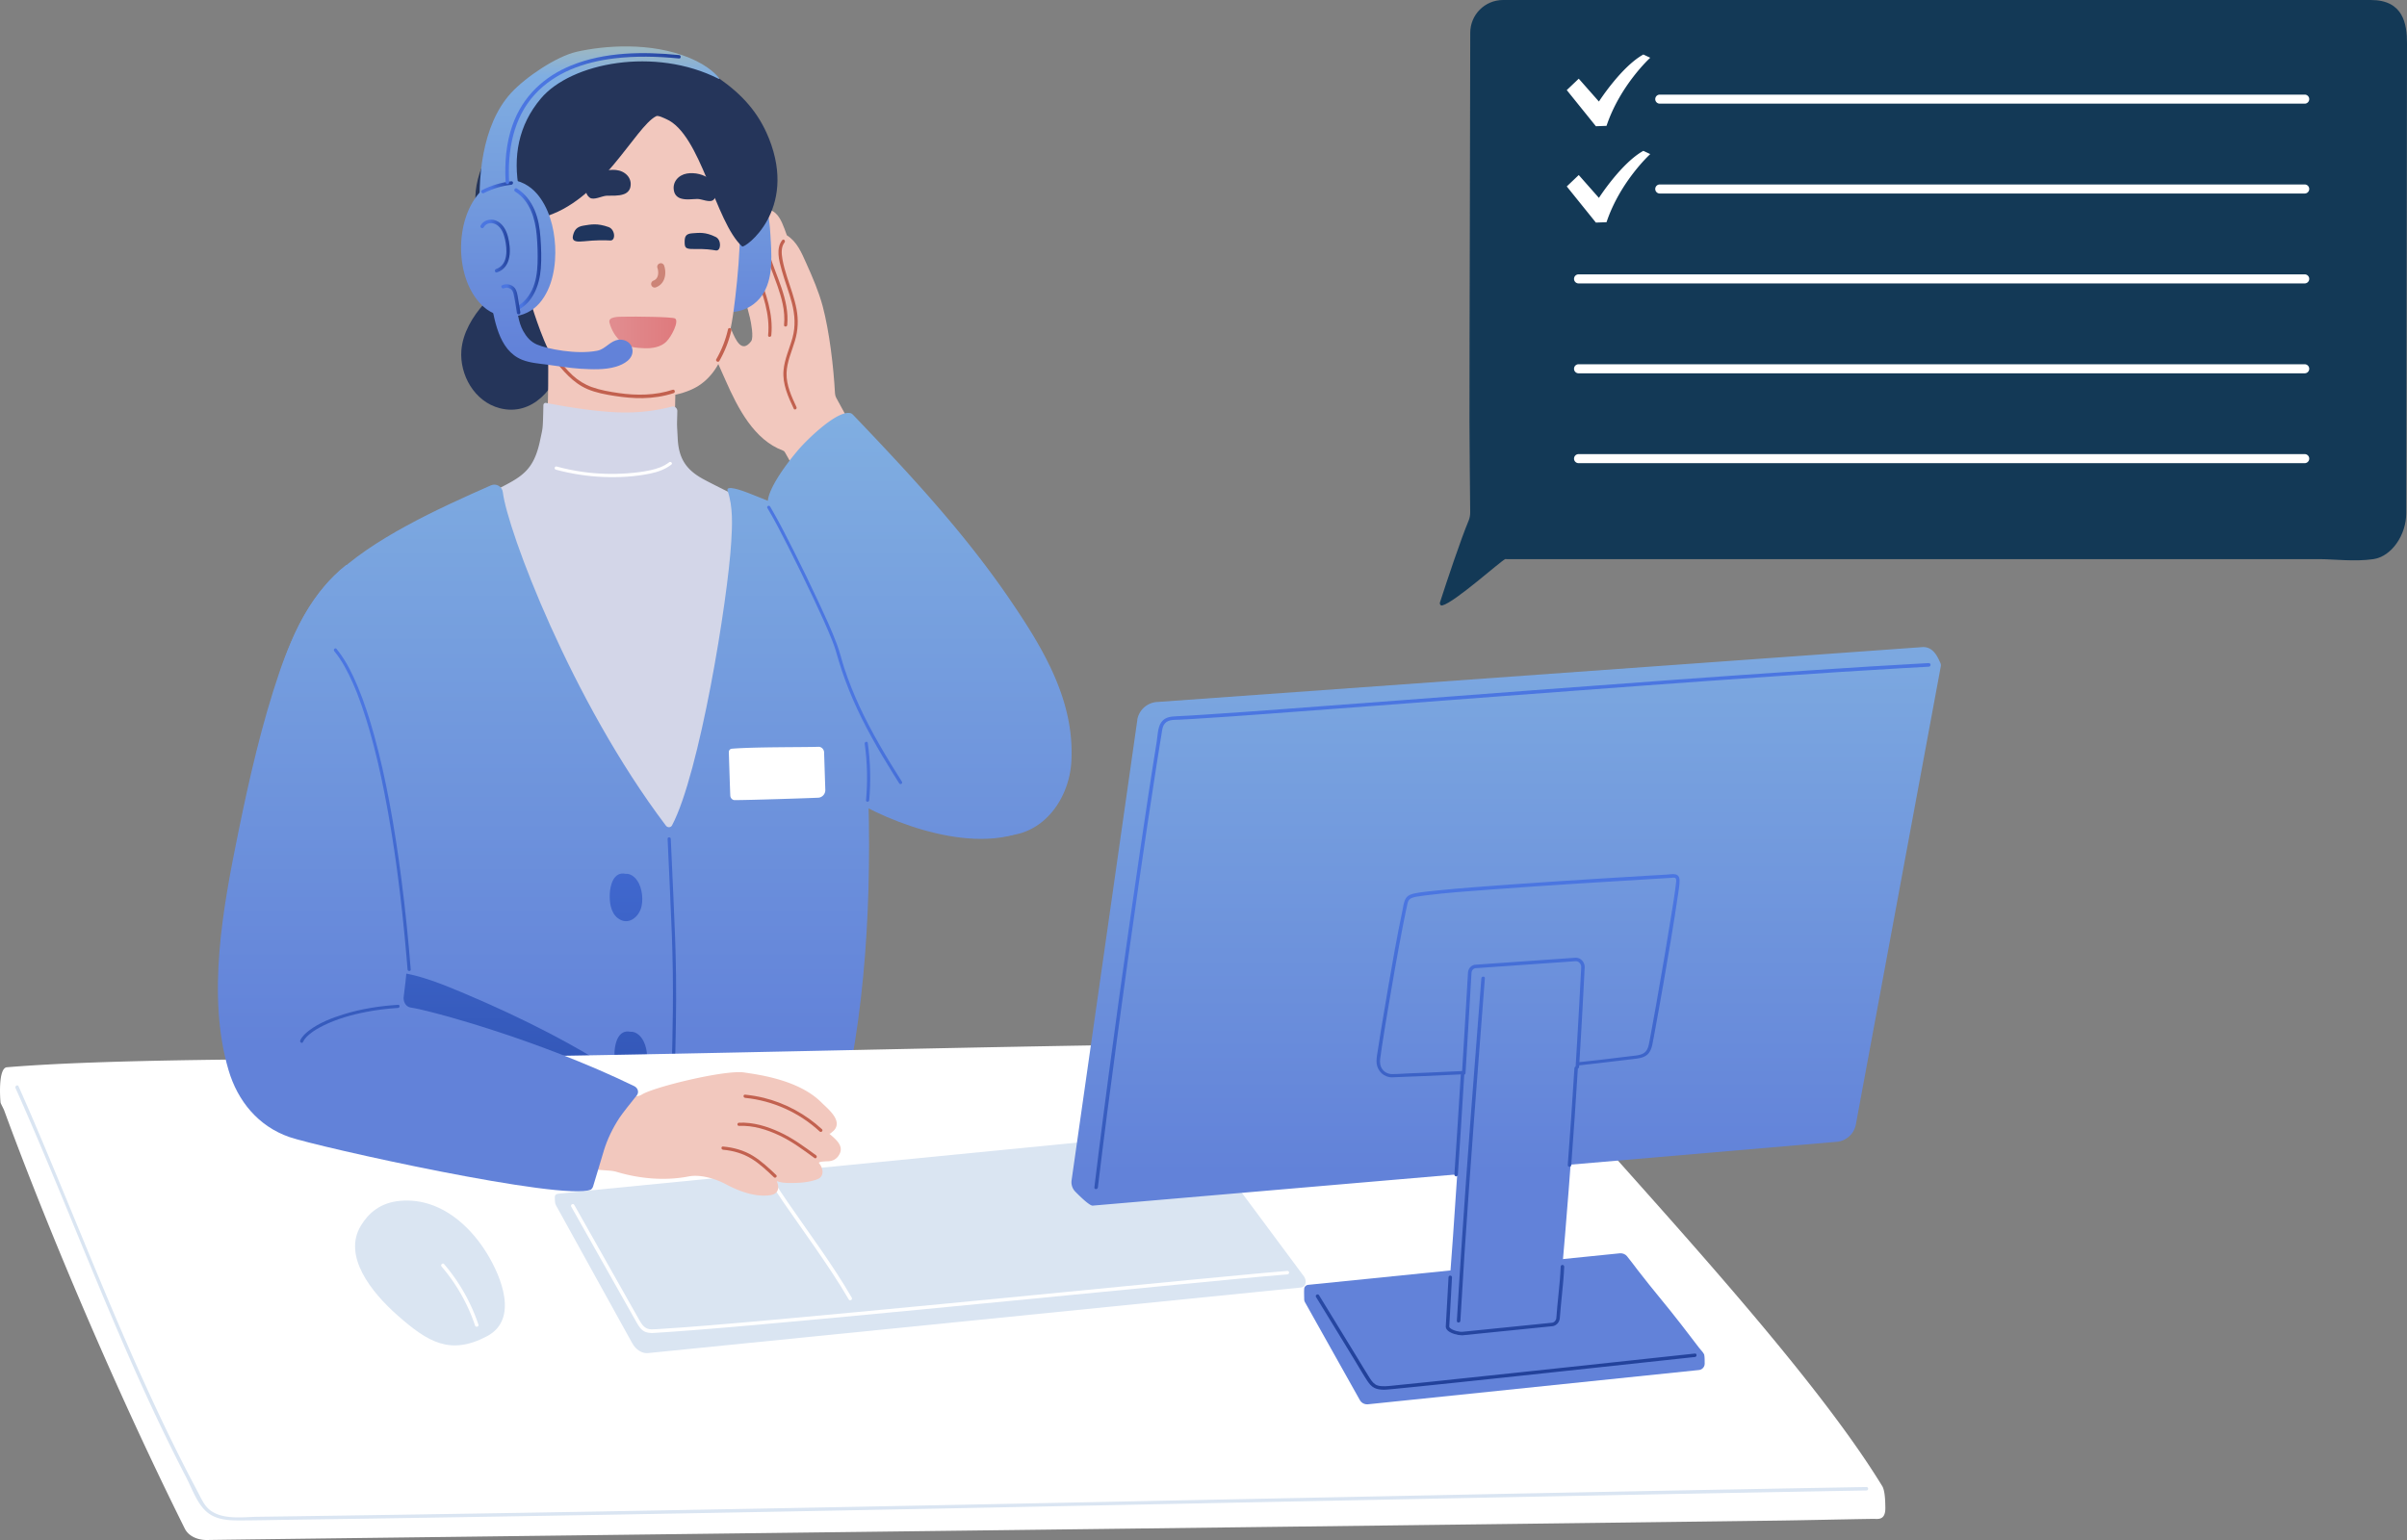 <svg xmlns="http://www.w3.org/2000/svg" xmlns:xlink="http://www.w3.org/1999/xlink" viewBox="0 0 500 320"><rect x="0" y="0" width="500" height="320" fill="#808080" stroke="none"/><defs><linearGradient id="_名称未設定グラデーション_782-8" data-name="名称未設定グラデーション 782" x1="104.14" y1="62.19" x2="108.08" y2="62.19" xlink:href="#_名称未設定グラデーション_782"/><linearGradient id="_名称未設定グラデーション_782-21" data-name="名称未設定グラデーション 782" x1="305.54" y1="142.65" x2="305.54" y2="284.3" xlink:href="#_名称未設定グラデーション_782"/><linearGradient id="_名称未設定グラデーション_15-2" data-name="名称未設定グラデーション 15" x1="191.06" y1="27.65" x2="191.06" y2="217.78" xlink:href="#_名称未設定グラデーション_15"/><linearGradient id="_名称未設定グラデーション_2" data-name="名称未設定グラデーション 2" x1="126.57" y1="69.08" x2="140.48" y2="69.08" gradientUnits="userSpaceOnUse"><stop offset=".09" stop-color="#e18c8f"/><stop offset="1" stop-color="#df7a7d"/></linearGradient><linearGradient id="_名称未設定グラデーション_15-3" data-name="名称未設定グラデーション 15" x1="127.15" y1="27.65" x2="127.15" y2="217.78" xlink:href="#_名称未設定グラデーション_15"/><linearGradient id="_名称未設定グラデーション_782" data-name="名称未設定グラデーション 782" x1="110.48" y1="89.19" x2="110.48" y2="276.2" gradientUnits="userSpaceOnUse"><stop offset=".31" stop-color="#4b76e1"/><stop offset="1" stop-color="#22419a"/></linearGradient><linearGradient id="_名称未設定グラデーション_782-2" data-name="名称未設定グラデーション 782" x1="131.03" y1="89.19" x2="131.03" y2="276.2" xlink:href="#_名称未設定グラデーション_782"/><linearGradient id="_名称未設定グラデーション_782-3" data-name="名称未設定グラデーション 782" x1="139.57" y1="89.19" x2="139.57" y2="276.2" xlink:href="#_名称未設定グラデーション_782"/><linearGradient id="_名称未設定グラデーション_15-4" data-name="名称未設定グラデーション 15" x1="105.57" y1="-9.92" x2="105.57" y2="72.56" xlink:href="#_名称未設定グラデーション_15"/><linearGradient id="_名称未設定グラデーション_15-5" data-name="名称未設定グラデーション 15" x1="124.53" y1="-9.92" x2="124.53" y2="72.56" xlink:href="#_名称未設定グラデーション_15"/><linearGradient id="_名称未設定グラデーション_15-6" data-name="名称未設定グラデーション 15" x1="88.9" y1="27.65" x2="88.9" y2="217.78" xlink:href="#_名称未設定グラデーション_15"/><linearGradient id="_名称未設定グラデーション_15-7" data-name="名称未設定グラデーション 15" x1="191.05" y1="27.65" x2="191.05" y2="217.78" xlink:href="#_名称未設定グラデーション_15"/><linearGradient id="_名称未設定グラデーション_782-4" data-name="名称未設定グラデーション 782" x1="99.96" y1="38.91" x2="106.56" y2="38.91" xlink:href="#_名称未設定グラデーション_782"/><linearGradient id="_名称未設定グラデーション_782-5" data-name="名称未設定グラデーション 782" x1="104.96" y1="24.64" x2="141.39" y2="24.64" xlink:href="#_名称未設定グラデーション_782"/><linearGradient id="_名称未設定グラデーション_782-6" data-name="名称未設定グラデーション 782" x1="106.62" y1="51.88" x2="112.41" y2="51.88" xlink:href="#_名称未設定グラデーション_782"/><linearGradient id="_名称未設定グラデーション_782-7" data-name="名称未設定グラデーション 782" x1="99.8" y1="51.13" x2="105.91" y2="51.13" xlink:href="#_名称未設定グラデーション_782"/><linearGradient id="_名称未設定グラデーション_15-8" data-name="名称未設定グラデーション 15" x1="116.57" y1="-9.92" x2="116.57" y2="72.56" xlink:href="#_名称未設定グラデーション_15"/><linearGradient id="_名称未設定グラデーション_15" data-name="名称未設定グラデーション 15" x1="150.86" y1="-9.92" x2="150.86" y2="72.56" gradientUnits="userSpaceOnUse"><stop offset="0" stop-color="#ffdb57"/><stop offset=".31" stop-color="#80aee1"/><stop offset="1" stop-color="#6282d9"/></linearGradient><linearGradient id="_名称未設定グラデーション_782-9" data-name="名称未設定グラデーション 782" x1="173.4" y1="89.19" x2="173.4" y2="276.2" xlink:href="#_名称未設定グラデーション_782"/><linearGradient id="_名称未設定グラデーション_782-10" data-name="名称未設定グラデーション 782" x1="77.35" y1="89.19" x2="77.35" y2="276.2" xlink:href="#_名称未設定グラデーション_782"/><linearGradient id="_名称未設定グラデーション_782-11" data-name="名称未設定グラデーション 782" x1="180.2" y1="89.19" x2="180.2" y2="276.2" xlink:href="#_名称未設定グラデーション_782"/><linearGradient id="_名称未設定グラデーション_782-12" data-name="名称未設定グラデーション 782" x1="72.67" y1="89.19" x2="72.67" y2="276.2" xlink:href="#_名称未設定グラデーション_782"/><linearGradient id="_名称未設定グラデーション_782-13" data-name="名称未設定グラデーション 782" x1="130.04" y1="89.19" x2="130.04" y2="276.2" xlink:href="#_名称未設定グラデーション_782"/><linearGradient id="_名称未設定グラデーション_15-9" data-name="名称未設定グラデーション 15" x1="312.87" y1="63.12" x2="312.87" y2="243.86" xlink:href="#_名称未設定グラデーション_15"/><linearGradient id="_名称未設定グラデーション_15-10" data-name="名称未設定グラデーション 15" x1="312.52" y1="63.12" x2="312.52" y2="243.86" xlink:href="#_名称未設定グラデーション_15"/><linearGradient id="_名称未設定グラデーション_782-14" data-name="名称未設定グラデーション 782" x1="314.2" y1="142.65" x2="314.2" y2="284.3" xlink:href="#_名称未設定グラデーション_782"/><linearGradient id="_名称未設定グラデーション_782-15" data-name="名称未設定グラデーション 782" x1="312.86" y1="142.65" x2="312.86" y2="284.3" xlink:href="#_名称未設定グラデーション_782"/><linearGradient id="_名称未設定グラデーション_782-16" data-name="名称未設定グラデーション 782" x1="317.42" y1="142.65" x2="317.42" y2="284.3" xlink:href="#_名称未設定グラデーション_782"/><linearGradient id="_名称未設定グラデーション_15-11" data-name="名称未設定グラデーション 15" x1="314.64" y1="63.12" x2="314.64" y2="243.86" xlink:href="#_名称未設定グラデーション_15"/><linearGradient id="_名称未設定グラデーション_782-17" data-name="名称未設定グラデーション 782" x1="316.44" y1="142.65" x2="316.44" y2="284.3" xlink:href="#_名称未設定グラデーション_782"/><linearGradient id="_名称未設定グラデーション_782-18" data-name="名称未設定グラデーション 782" x1="326.72" y1="142.65" x2="326.72" y2="284.3" xlink:href="#_名称未設定グラデーション_782"/><linearGradient id="_名称未設定グラデーション_782-19" data-name="名称未設定グラデーション 782" x1="312.64" y1="142.65" x2="312.64" y2="284.3" xlink:href="#_名称未設定グラデーション_782"/><linearGradient id="_名称未設定グラデーション_782-20" data-name="名称未設定グラデーション 782" x1="303.14" y1="142.65" x2="303.14" y2="284.3" xlink:href="#_名称未設定グラデーション_782"/><style>.cls-32{fill:#f2c8be}.cls-34{fill:#1f355d}.cls-35{fill:#fff}.cls-36{fill:#25355a}.cls-38{fill:#c2614f}.cls-40{fill:#dae5f2}</style></defs><g id="_レイヤー_1" data-name="レイヤー_1"><path class="cls-32" d="M181.91 96.58c.02-.2-.03-.41-.18-.62-3.21-4.81-5.36-8.27-8.02-13.29-.15-.29-.24-.6-.26-.93-.3-5.61-1.17-12.9-2.56-18.13-.81-3.01-2.09-5.99-3.37-8.83-1.01-2.25-1.94-4.55-4.07-5.89-.59-1.64-1.24-3.65-2.39-4.63-.84-.72-1.52-.76-2.03-.44-.55-.95-1.1-2.13-2.03-2.74-1.24-.82-1.99-.05-2.4 1.03-.31 0-.64.06-.97.22-3.14 1.44-2.22 6.4-1.76 8.98.9 5.03 2.74 9.8 3.92 14.75.21.88.83 4.06.24 4.85-1.94 2.57-3.17-.19-4.09-2.33-.66-1.52-1.25-3.29-2.69-4.27-1.62-1.11-4.9-1.88-4.23 1.24.39 1.82 4.46 10.67 5.7 13.49 2.57 5.84 5.95 12.38 11.94 14.59.16.06.3.18.38.33 1.55 2.9 3.35 5.64 5.43 8.21.12.15.25.24.4.31-.01.44.22.87.77.99 2.03.45 4.38-.84 6.16-1.72 2.18-1.08 4.13-2.47 5.94-4.08.38-.34.38-.75.19-1.08z"/><path class="cls-36" d="M118.13 58.09c-.19-2.13-9.55-.98-12.21-.07-1.93.66-3.97 3.55-5.32 5.04-2.43 2.69-4.48 6.14-4.76 9.76-.38 5.04 2.68 10.6 7.93 11.99 6.83 1.81 11.87-4.32 13.08-10.07 1.06-5.07 1.75-11.47 1.28-16.64z"/><path class="cls-38" d="M162.5 49.88c-1.37 1.75-.67 4.28-.13 6.22.64 2.33 1.54 4.57 2.14 6.91.61 2.38.77 4.76.12 7.15-.62 2.27-1.67 4.44-1.87 6.81-.25 2.82.95 5.46 2.12 7.95.18.39.75.05.57-.33-1.03-2.21-2.12-4.55-2.06-7.05.06-2.34 1.09-4.51 1.74-6.72.65-2.19.75-4.36.33-6.6-.43-2.27-1.25-4.43-1.95-6.62-.39-1.24-.76-2.49-.98-3.77-.2-1.14-.31-2.5.45-3.47.26-.33-.21-.8-.47-.47z"/><path class="cls-38" d="M158.28 48.12c.27 5.3 3.22 9.9 4.3 15.02.31 1.45.43 2.92.29 4.4-.04.42.62.42.66 0 .5-5.3-2.34-10.08-3.78-15-.42-1.44-.73-2.91-.81-4.41-.02-.42-.69-.43-.66 0zM156.92 57.03c1.52 4.04 3.08 8.26 2.64 12.65-.04.42.62.42.66 0 .45-4.45-1.12-8.74-2.67-12.83-.15-.4-.79-.22-.64.18z"/><path class="cls-32" d="M125.13 88.28c5.11-.04 10.15-.89 15.08-2.2.04-4.28.19-8.57.22-12.82 0-.15-.02-.29-.06-.41-.02-.2-.09-.4-.21-.6-5.37-8.79-15.45-10.7-24.67-9.2-.66.11-1.04.6-1.16 1.15-.37.23-.64.63-.62 1.21.08 3.25.34 13 .02 20.67-.02.56.34 1.06.87 1.19 3.49.84 7.22 1.05 10.53 1.02z"/><path d="M160.12 50.13c.21 4.06.4 8.72-2.34 11.91-2.93 3.41-8.24 3.78-11.6.79-6.17-5.5-6.23-18.39-.43-24.2 3.33-3.34 8.4-2.86 11.46.66 2.5 2.88 2.71 7.11 2.9 10.84z" style="fill:url(#_名称未設定グラデーション_15)"/><path d="M160.94 107.57c-.06-.36-2.88-1.94-3.3-2.16-2.88-1.5-8.54-4.24-11.4-5.77-3.65-1.95-5.25-4.29-5.46-8.51-.18-3.64-.16-2.05-.08-5.72a.933.933 0 0 0-1.18-.91c-3.29.86-6.72 1.25-10.09 1.21-4.94-.07-11.16-1.04-16-1.99a.462.462 0 0 0-.55.44c-.12 5.42-.11 4.55-.68 7.31-1.84 8.87-6.07 7.8-15.84 14.15-.37.24-.37.7-.32 1.04-.11.76 7.03 45.46 9.15 48.36 3.99 5.45 19.66 30.98 26.08 33.52 2.42.96 20.4 9.44 22.76 8.06 2.74-1.6 5.41-44.88 6.91-47.51 4.61-8.07-2.99-30.54 1.11-38.89.34-.69-.64-2.27-1.11-2.62z" style="fill:#d3d6e8"/><path class="cls-32" d="M152.36 34.02c-4.71-18.69-29.28-19.9-40.2-5.16-8.58 11.59-2.54 32.3-1.09 36.56 1.21 3.57 3.96 11.64 7.62 13.41 6.86 3.32 18.25 5.37 25.3 1.95 6.76-3.28 7.96-12.26 8.75-19 1.05-8.95 1.69-19.51-.39-27.75z"/><path class="cls-34" d="M121.04 50.16c2.9-.3 4.55-.25 5.73-.19 1.18.06 1.03-2.3-.35-2.79-2.41-.86-3.71-.53-5.2-.3-1.49.23-1.93 1.01-2.19 2.05-.26 1.04.34 1.4 2.02 1.22zM143.98 51.74c2.75-.04 3.64.13 4.73.3 1.09.17 1.21-2.19-.03-2.8-2.17-1.07-3.41-.86-4.83-.77-1.42.09-1.64.69-1.63 1.87.01 1.07.17 1.42 1.76 1.4z"/><path d="M136 59.75a.73.73 0 0 1-.69-.48c-.15-.38.05-.81.43-.96 1.27-.48 1.02-2.1.83-2.63-.14-.39.07-.81.45-.94.38-.14.81.06.94.45.47 1.31.41 3.7-1.7 4.51-.09.03-.18.05-.26.05z" style="fill:#cc8477"/><path class="cls-36" d="M148.15 37.97c-.18-.25-.38-.47-.6-.65-1.27-1.09-3.23-1.54-4.87-1.26-1.78.3-3.15 1.85-2.64 3.77.18.69.69 1.19 1.36 1.4 1.12.36 2.3.13 3.45.11.9-.02 2.62.87 3.36.18 1.05-.97.71-2.49-.06-3.54zM122.49 41.06c.82.63 2.56-.35 3.51-.39 1.21-.05 2.45.1 3.61-.33.69-.25 1.19-.77 1.34-1.47.41-1.92-1.12-3.36-3-3.55-1.73-.17-3.76.4-5.03 1.56-.21.19-.41.43-.59.68-.74 1.09-1 2.6.16 3.5z"/><path class="cls-36" d="M159.71 28.72c-2.15-5.36-5.55-9.07-10.29-12.4-4.16-2.92-9.45-5.39-14.44-5.64-5.61-.28-11.29.4-16.51 2.55-7.93 3.26-15.84 10.24-17.69 19.83-7.31 15.67 7.39 21.18 7.92 20.97 3.13-1.24.69-8 3.83-8.82 12.3-3.19 19.42-18.91 23.78-21.07.43-.22 1.63.41 2.08.6 7.23 3.12 10.17 21.42 15.78 26.47.49.44 11.57-7.43 5.55-22.48z"/><path class="cls-38" d="M114.9 74.52c2.06 2.5 4.06 5.01 7.12 6.33 1.8.77 3.78 1.13 5.7 1.43 1.92.3 3.86.48 5.8.45 2.17-.04 4.34-.36 6.41-1.04.44-.14.25-.84-.19-.7-3.63 1.19-7.5 1.22-11.25.68-1.86-.27-3.78-.6-5.56-1.24-1.47-.53-2.82-1.37-3.98-2.43-1.31-1.21-2.41-2.63-3.54-4-.3-.36-.81.15-.51.51z"/><path d="M204.25 147.2c-3.49-3.19-27.16-7.71-29.06-8.23-2.95-.81-3.77 3.78-3.98 5.73-.48 4.36-.37 8.91.53 13.21.26 1.22 2.34 6.43 2.47 6.15 4.68 4.1 23.05 12.92 36.07 9.47 3.17-.84-2.66-23.25-6.02-26.33z" style="fill:url(#_名称未設定グラデーション_15-2)"/><path d="M140.21 66.17c-.53-.32-7.93-.43-10.88-.36-.77.02-3.05-.05-2.73 1.21.4 1.55 1.27 3.07 2.59 4.13 1.25 1.01 3.06 1.15 4.66 1.21 1.57.06 3.38-.21 4.54-1.34 1.13-1.1 2.73-4.3 1.83-4.85z" style="fill:url(#_名称未設定グラデーション_2)"/><path d="M198.8 144.6c-1.7-5.61-7.81-23.71-17.61-30.12-6.81-4.45-18.39-9.14-25.84-12.08-1.22-.48-4.63-1.69-4.21-.45 1.15 3.36.97 7.15.76 10.64-.71 12.08-6.59 48.15-12.3 58.92-.25.48-.93.5-1.26.07-19.72-26.06-32.94-61.47-33.89-69.31-.14-1.18-1.38-1.9-2.47-1.42-11.05 4.88-24.78 11.14-32.86 19.15-7.78 7.71-10.74 18.35-13.54 28.79-.14.54-.26 1.78.25 2.2 5.43 4.47 11.23 8.4 17.34 11.77.19.1.32.29.37.5 5.08 23.3 9.83 44.26 24.13 68.87.14.24.22.59.54.63 12 1.57 27.69-1.35 39.71-1.21 12.08.14 25.81-1.21 37.11-5.95.38.15.87.05.98-.45 4.79-22.97 5.24-48.82 3.79-72.26-.02-.3.13-.57.39-.71 3.39-1.76 16.15-3.71 18.14-6.72.33-.11.59-.43.47-.85z" style="fill:url(#_名称未設定グラデーション_15-3)"/><path d="M95.83 206.16c-3.66-1.54-8.74-3.6-12.72-4.04 0 11.91 5.2 20.28 11.24 30.01.14.23 3.57.6 3.89.64 11.98 1.46 27.62-1.25 39.63-1.13-1.02-3.34-14.71-13.98-42.03-25.48z" style="fill:url(#_名称未設定グラデーション_782)"/><path d="M132.76 215.1c-.6-.55-1.24-.76-1.84-.71-2.41-.5-3.16 2.26-3.26 4.07-.09 1.74.15 3.99 1.67 5.15 2.17 1.67 4.47-.27 4.94-2.53.39-1.89 0-4.58-1.51-5.98z" style="fill:url(#_名称未設定グラデーション_782-2)"/><path d="M138.68 174.31c.29 6.62.63 13.23.88 19.85.2 5.34.27 10.67.21 16.01-.04 4.11-.14 8.23-.25 12.34-.01.43.65.43.66 0 .18-6.59.33-13.19.25-19.78-.06-5.35-.29-10.69-.53-16.03-.19-4.13-.38-8.26-.56-12.39-.02-.42-.68-.43-.66 0z" style="fill:url(#_名称未設定グラデーション_782-3)"/><path class="cls-35" d="M.13 229.17c.01.08.67 1.38.7 1.46 8.08 22.06 22.09 55.94 37.55 86.99.84 1.69 2.83 2.41 4.65 2.38 11.68-.21 249.45-3.03 326.68-4.04 5.8-.08 13.33-.26 19.4-.35.92-.01 2.57.41 2.53-2.32-.02-1.06-.03-3.68-.73-4.62-18.04-29.5-63.97-76.03-74.95-91.03a2.596 2.596 0 0 0-2.07-1.06c-84.45-.32-153.11 2.5-234.02 3.31-22.4.25-57.69.15-78.44 1.88-1.84.15-1.42 6.57-1.3 7.4z"/><path class="cls-40" d="m270.86 265.22-21.63-29.13c-.49-.68-1.2-1.06-1.86-.99l-126.42 12.42-4.82.51c-1.04.11-.9.48-.84 1.69.01.25.08.52.21.75l15.83 28.63c.75 1.36 2.04 2.18 3.26 2.06l135.72-13.63c.91-.09 1.22-1.36.56-2.31z"/><path class="cls-35" d="M118.67 250.75c2.6 4.61 5.2 9.21 7.8 13.82 1.3 2.3 2.6 4.61 3.9 6.91.64 1.14 1.28 2.29 1.93 3.42.42.73.9 1.48 1.7 1.83.94.41 2.07.22 3.07.16.67-.04 1.33-.08 2-.13 1.64-.11 3.28-.23 4.91-.36 4.33-.34 8.65-.71 12.98-1.09 5.38-.47 10.76-.97 16.13-1.47 6.04-.56 12.08-1.14 18.12-1.72 6.23-.6 12.46-1.2 18.69-1.81 6.03-.59 12.06-1.17 18.08-1.76 5.41-.53 10.82-1.06 16.23-1.58l13.12-1.26c2.92-.27 5.84-.55 8.76-.79.45-.04.89-.07 1.34-.11.46-.04.47-.76 0-.72-2.49.19-4.97.42-7.45.65-4.01.37-8.01.75-12.01 1.14l-15.46 1.5-17.55 1.71-18.56 1.8c-6.06.58-12.12 1.16-18.18 1.73-5.58.53-11.16 1.04-16.75 1.55-4.64.42-9.29.83-13.93 1.21-3.34.27-6.67.54-10.02.74-.72.04-1.46.11-2.18.11-1.34-.01-1.94-.87-2.54-1.94l-1.95-3.45c-2.6-4.61-5.2-9.21-7.8-13.82-1.25-2.22-2.5-4.44-3.76-6.65-.23-.41-.86-.04-.63.37z"/><path class="cls-35" d="M160.21 245.91c1.69 2.81 3.62 5.47 5.5 8.16 2.39 3.41 4.78 6.81 7.07 10.28 1.22 1.86 2.41 3.74 3.53 5.67.23.4.86.04.63-.37-4.01-6.93-8.85-13.34-13.37-19.94-.94-1.37-1.87-2.75-2.73-4.17-.24-.4-.87-.04-.63.37z"/><path class="cls-32" d="m170.22 241.81-.08-.11c-.29-.35 1.57-.39 1.77-.39 1.1-.04 1.94-.45 2.49-1.52.94-1.81-.99-3.2-2.12-4.21.36-.06.38-.23.67-.44.31-.23.56-.54.71-.89.81-1.91-1.81-3.95-3.02-5.16-4.68-4.7-12.97-5.77-16.07-6.24-3.92-.59-18.74 3.01-21.24 4.59-.31.19-.65.31-1.01.32-1.83.03-4.23-.02-5.91.03-.13 0-7.37 9.61-7.77 14.14-.07.78 5.48 1.14 8.07 1.33.53.04 1.06.14 1.57.3 4.54 1.35 9.85 1.86 14.79.89 2.43-.47 5.6.49 7.7 1.62 2.73 1.46 6.2 2.77 9.35 2.26 1.48-.24 1.86-1.48 1.27-2.76-.03-.07.03-.13.11-.11 1.05.4 2.37.36 3.48.35 1.47-.02 2.91-.17 4.32-.6.34-.11.68-.23.97-.44.88-.67.66-1.95.07-2.81a.305.305 0 0 1-.09-.13z"/><path d="M115.32 51.02c.21 4.06-.5 8.78-3.24 11.96-2.93 3.41-8.24 3.78-11.6.79-6.17-5.5-6.23-18.39-.43-24.2 3.33-3.34 8.4-2.86 11.46.66 2.5 2.88 3.61 7.05 3.8 10.79z" style="fill:url(#_名称未設定グラデーション_15-4)"/><path d="M119.79 10.76c-4.21.95-10.63 5.28-13.64 8.57-6.18 6.76-6.97 18.23-6.35 25.9.25 3.11 8.63-2.62 8.04-5.72-1.32-6.94-.18-13.49 4.53-19.06 6.28-7.43 23.66-10.81 36.96-4.05.06.03.11-.03.08-.09-.44-.65-2.21-2.63-6.15-4.27-8.12-3.38-17.76-2.57-23.48-1.28z" style="fill:url(#_名称未設定グラデーション_15-5)"/><path d="M125.4 239.2c.75-2.48 1.89-4.83 3.32-6.99.55-.83 2.3-3.05 3.55-4.59.54-.66.23-1.57-.54-1.94-20.14-9.77-42.59-15.77-46.45-16.33-1-.15-1.57-1.26-1.42-2.26.86-5.85 3.15-33.31 2.71-40.92-.46-8.09-.98-16.19-1.8-24.25-.43-4.18-.74-8.61-2-12.68.02-.17.01-.35-.04-.55-1.03-3.78-10.48-11.55-10.81-11.3-6.89 5.35-11.06 14.07-13.84 22.17-3.71 10.85-6.29 22.2-8.58 33.41-3.16 15.5-6.6 33.88-2.02 49.41 1.9 6.44 6.2 11.66 12.64 13.89 5.92 2.05 56.89 13.39 62.62 10.92.21-.16.39-.4.48-.72.44-1.5 1.32-4.41 2.19-7.29z" style="fill:url(#_名称未設定グラデーション_15-6)"/><path d="M216.66 135.63c-2.01-3.74-4.36-7.34-6.74-10.84-7.02-10.34-15.19-19.85-23.67-29.01a821.75 821.75 0 0 0-9.06-9.6c-.15-.15-.3-.26-.47-.32-2.82-.75-9.27 5.73-10.76 7.46-1.74 2.01-7.68 9.4-6.26 12.09 3.76 7.15 8.96 12.68 11.75 20.27 2.9 7.9 6.54 27.1 20.44 42.76 5.15 5.81 11.03 6.6 19.06 4.96 6.94-1.42 11.21-8.3 11.6-15.13.47-8.21-2.13-15.67-5.89-22.64z" style="fill:url(#_名称未設定グラデーション_15-7)"/><path class="cls-38" d="M151.23 68.42a22.42 22.42 0 0 1-2.43 6.21c-.23.4.39.77.63.37 1.14-1.99 1.99-4.15 2.5-6.38.1-.45-.6-.65-.7-.19z"/><path d="M100.51 40.12c1.78-.91 3.72-1.5 5.71-1.73.46-.05.46-.78 0-.72-2.12.24-4.17.86-6.07 1.83-.42.21-.05.84.37.63z" style="fill:url(#_名称未設定グラデーション_782-4)"/><path d="M141.04 11.44c-7.41-.74-15.38-.68-22.38 2.16-2.74 1.11-5.26 2.69-7.37 4.76-2.18 2.14-3.81 4.77-4.83 7.64-1.35 3.79-1.65 7.89-1.43 11.89.02.46.75.47.73 0-.35-6.51.8-13.33 5.35-18.29 4.23-4.61 10.29-6.7 16.37-7.45 4.5-.55 9.07-.44 13.57 0 .46.05.46-.68 0-.72z" style="fill:url(#_名称未設定グラデーション_782-5)"/><path d="M106.99 39.8c3.11 1.92 4.2 5.66 4.5 9.09.17 1.94.23 3.92.17 5.86-.07 1.88-.33 3.81-1.16 5.52-.78 1.61-2.01 2.98-3.67 3.7-.43.18-.06.81.37.63 3.46-1.48 4.87-5.33 5.14-8.82.17-2.11.08-4.27-.07-6.38-.14-1.97-.45-3.94-1.23-5.77-.77-1.81-1.99-3.42-3.67-4.46-.4-.25-.76.38-.37.63z" style="fill:url(#_名称未設定グラデーション_782-6)"/><path d="M100.48 47.23c.53-.99 1.79-1.08 2.67-.53 1.04.65 1.49 1.87 1.75 3.01.47 2.07.69 5.34-1.86 6.19-.44.15-.25.85.19.7 3.13-1.04 2.95-4.96 2.25-7.54-.37-1.34-1.11-2.69-2.47-3.23-1.14-.46-2.57-.09-3.17 1.04-.22.41.41.78.63.37z" style="fill:url(#_名称未設定グラデーション_782-7)"/><path d="M131.37 72.64c-.16-1.4-1.47-2.17-2.79-2.05-1.79.16-2.78 1.94-4.48 2.28-4.29.87-10.46-.37-12.56-1.28-1.32-.57-2.17-1.58-2.86-2.81-1.07-1.92-1.23-4.33-1.56-6.5-.08-.54-.14-1.23-.24-1.93-.65-.74-1.37-1.28-2.57-1.01-.85.19-2.08 1.02-2.54 2 .89 4.86 1.68 11.43 6.71 13.43 1.58.63 3.43.78 5.1.99 2.33.29 4.65.72 7 .86 2.41.14 5.05.27 7.39-.43 1.62-.49 3.64-1.57 3.41-3.56z" style="fill:url(#_名称未設定グラデーション_15-8)"/><path d="M104.69 59.9c.37-.18.82-.15 1.19.03.48.23.69.64.8 1.14.3 1.31.49 2.66.7 3.99.03.19.27.3.45.25.21-.05.28-.25.25-.45-.12-.81-.26-1.61-.4-2.42-.13-.72-.19-1.51-.5-2.18-.48-1.07-1.83-1.48-2.86-.99-.42.2-.05.82.37.63z" style="fill:url(#_名称未設定グラデーション_782-8)"/><path d="M159.42 105.58c1.54 2.56 2.89 5.25 4.25 7.91 1.82 3.58 3.58 7.18 5.29 10.81 1.41 2.99 2.81 6 4.02 9.08.5 1.28.85 2.59 1.24 3.91.81 2.72 1.81 5.38 2.93 7.99 2.34 5.4 5.28 10.51 8.39 15.5.41.66.83 1.33 1.25 1.99.23.36.8.03.57-.33-3.2-5.04-6.27-10.17-8.79-15.59-1.21-2.6-2.28-5.27-3.18-8-.54-1.65-.93-3.35-1.54-4.98-1.09-2.93-2.42-5.77-3.74-8.61-1.69-3.64-3.45-7.26-5.26-10.85-1.44-2.86-2.89-5.72-4.49-8.49-.13-.22-.26-.45-.39-.67-.22-.36-.79-.03-.57.33z" style="fill:url(#_名称未設定グラデーション_782-9)"/><path d="M69.45 135.32c1.61 1.96 2.8 4.27 3.82 6.57 1.43 3.22 2.53 6.57 3.51 9.95 1.24 4.3 2.24 8.68 3.1 13.07 1.03 5.24 1.88 10.52 2.59 15.81.82 6.09 1.47 12.19 1.99 18.31.07.81.14 1.61.2 2.42.03.42.7.43.66 0-.5-6.28-1.13-12.54-1.94-18.79-.7-5.42-1.52-10.82-2.53-16.19-.86-4.54-1.85-9.06-3.08-13.51-.97-3.52-2.08-7.02-3.5-10.39-1.04-2.47-2.23-4.94-3.86-7.09-.17-.22-.33-.43-.51-.65-.27-.33-.74.14-.47.47z" style="fill:url(#_名称未設定グラデーション_782-10)"/><path d="M179.62 154.55c.55 3.89.63 7.83.28 11.73-.04.42.62.42.66 0 .36-3.97.26-7.96-.3-11.91-.06-.42-.7-.24-.64.18z" style="fill:url(#_名称未設定グラデーション_782-11)"/><path class="cls-38" d="M154.77 228.13c5.76.57 11.27 3.06 15.51 6.99.31.29.78-.18.47-.47-3.4-3.15-7.6-5.42-12.1-6.53-1.27-.31-2.57-.53-3.88-.66-.42-.04-.42.62 0 .66zM153.51 233.95c2.93-.13 5.79.76 8.41 2 2.63 1.25 4.93 2.97 7.27 4.68.35.25.68-.32.33-.57-2.43-1.77-4.81-3.54-7.54-4.8-2.65-1.23-5.52-2.1-8.47-1.97-.43.02-.43.68 0 .66zM150.19 238.91c2.11.18 4.14.77 5.95 1.88 1.71 1.06 3.18 2.46 4.63 3.84.31.29.78-.17.47-.47-1.53-1.45-3.08-2.92-4.89-4.02-1.88-1.13-3.99-1.71-6.16-1.9-.43-.04-.42.63 0 .66z"/><path d="M82.69 208.79c-3.82.24-7.64.84-11.3 1.97-2.51.78-5.1 1.78-7.21 3.39-.71.55-1.44 1.2-1.81 2.04-.17.39.4.72.57.33.31-.69.87-1.23 1.45-1.7.84-.68 1.79-1.22 2.75-1.7 2.79-1.38 5.84-2.25 8.89-2.84 2.2-.43 4.42-.7 6.65-.84.42-.03.43-.69 0-.66z" style="fill:url(#_名称未設定グラデーション_782-12)"/><path d="M131.77 182.28c-.6-.55-1.24-.76-1.84-.71-2.41-.5-3.16 2.26-3.26 4.07-.09 1.74.15 3.99 1.67 5.15 2.17 1.67 4.47-.27 4.94-2.53.39-1.89 0-4.58-1.51-5.98z" style="fill:url(#_名称未設定グラデーション_782-13)"/><path class="cls-35" d="M115.46 97.59c3.22.87 6.53 1.38 9.86 1.52 3.24.13 6.57-.05 9.76-.71 1.58-.33 3.11-.87 4.39-1.87.34-.26-.14-.73-.47-.47-1.13.88-2.51 1.35-3.9 1.65-1.51.33-3.06.51-4.6.63-3.18.25-6.4.15-9.56-.3-1.79-.26-3.56-.62-5.31-1.1-.41-.11-.59.53-.18.64z"/><path d="m236.26 149.56-13.65 95.61c-.15.9.13 1.81.77 2.46 1.15 1.17 2.96 2.9 3.59 2.89l154.28-13.24c2.1-.06 3.87-1.56 4.26-3.61l17.65-95.23c.05-.24.01-.49-.1-.72-.49-.98-1.33-3.35-3.68-3.26l-158.89 11.4a4.472 4.472 0 0 0-4.25 3.7z" style="fill:url(#_名称未設定グラデーション_15-9)"/><path d="M354.05 281.66c-.03-.13-.05-.22-.07-.26-.23-.45-.67-.87-.98-1.27-1.26-1.64-2.52-3.27-3.77-4.91-3.06-3.98-5.94-7.27-9-11.26-.75-.97-1.47-1.97-2.25-2.92-.34-.42-.87-.64-1.43-.62l-64.79 6.56c-.44.02-.8.36-.84.79-.06.64 0 1.64 0 2.28 0 .17.05.34.13.49l11.43 20.39c.32.57.94.91 1.6.88l68.76-7.12c.7-.03 1.26-.61 1.27-1.3 0-.65 0-1.38-.08-1.76z" style="fill:url(#_名称未設定グラデーション_15-10)"/><path d="M400.7 137.78c-8.22.45-16.44.96-24.65 1.51-9.43.62-18.86 1.29-28.29 1.97-9.73.7-19.46 1.43-29.19 2.16-9.23.69-18.47 1.4-27.7 2.1-7.91.6-15.81 1.2-23.72 1.78-5.76.43-11.52.85-17.29 1.22-1.8.12-3.59.23-5.39.31-1.27.06-2.52.14-3.3 1.34-.69 1.07-.7 2.77-.9 4.01-1.22 7.52-2.34 15.07-3.45 22.61-1.51 10.27-2.97 20.55-4.39 30.83-1.46 10.61-2.88 21.23-4.21 31.86-.3 2.42-.6 4.84-.89 7.26-.06.46.67.46.73 0 1.25-10.4 2.61-20.78 4.02-31.16 1.42-10.51 2.89-21.01 4.41-31.51 1.21-8.38 2.45-16.76 3.76-25.12.23-1.48.47-2.96.71-4.44.1-.63.2-1.26.31-1.88.13-.81.17-1.73.76-2.36.77-.81 2.02-.68 3.05-.73.86-.04 1.71-.09 2.56-.14 5.21-.31 10.41-.69 15.61-1.07 7.49-.55 14.97-1.11 22.45-1.68 8.92-.68 17.83-1.36 26.75-2.03 9.61-.73 19.23-1.45 28.84-2.15 9.46-.69 18.92-1.37 28.39-2.01 8.5-.58 17-1.13 25.5-1.62 1.83-.11 3.67-.21 5.5-.31.46-.03.47-.75 0-.72z" style="fill:url(#_名称未設定グラデーション_782-14)"/><path d="M273.37 269.5c1.79 2.93 3.58 5.85 5.37 8.78l2.73 4.47c.86 1.41 1.68 2.86 2.6 4.24.36.54.78 1.06 1.36 1.37.62.34 1.33.4 2.02.41.14 0 .27 0 .41-.01.43-.03.87-.07 1.3-.11 1.75-.16 3.49-.35 5.24-.52 2.67-.27 5.33-.55 8-.83 3.25-.34 6.49-.69 9.74-1.03 3.49-.37 6.98-.75 10.47-1.12 3.4-.36 6.81-.73 10.21-1.1l8.91-.96 6.69-.72c1.14-.12 2.28-.25 3.42-.37.08 0 .15-.02.23-.02.46-.04.47-.77 0-.72-.81.08-1.62.17-2.44.26-1.97.21-3.95.42-5.92.64l-8.38.9c-3.29.35-6.59.71-9.88 1.06l-10.41 1.11c-3.33.36-6.67.71-10 1.06l-8.53.9c-2.04.21-4.08.42-6.12.62-.91.09-1.83.22-2.74.24-.5.01-1.03-.01-1.51-.17-.7-.23-1.16-.84-1.55-1.44-.91-1.41-1.75-2.86-2.63-4.29-1.77-2.9-3.55-5.8-5.32-8.7-.88-1.44-1.76-2.87-2.64-4.31-.24-.4-.87-.03-.63.37z" style="fill:url(#_名称未設定グラデーション_782-15)"/><path d="M348.13 183.68c-.21 1.88-.53 3.76-.82 5.63-.49 3.09-1 6.18-1.52 9.27-.59 3.49-1.19 6.98-1.81 10.46-.29 1.62-.58 3.24-.88 4.86-.14.74-.27 1.47-.41 2.21-.13.7-.23 1.45-.6 2.07-.63 1.08-2 1.12-3.11 1.25-2.29.26-4.57.57-6.86.83-4.78.54-9.57 1-14.37 1.38-4.78.38-9.57.69-14.36.93-2.4.12-4.79.23-7.19.33-1.18.05-2.36.09-3.54.14-1.16.04-2.35.16-3.51.15-.78-.01-1.53-.37-1.99-1-.47-.64-.55-1.4-.46-2.17.11-.84.23-1.68.36-2.52.38-2.52.8-5.04 1.22-7.56.96-5.72 1.96-11.44 3.06-17.14.2-1.03.4-2.07.62-3.1.08-.39.16-.77.25-1.16.1-.45.16-1 .39-1.4.33-.57 1.12-.72 1.73-.83.57-.1 1.14-.18 1.72-.25 4.49-.56 9.01-.88 13.51-1.21 6.22-.47 12.45-.88 18.68-1.28 5.71-.36 11.42-.71 17.13-1.05.55-.03 1.11-.06 1.66-.1.28-.02.86-.15 1.05.09.2.26.08.86.05 1.15-.05.46.68.46.73 0 .08-.73.12-1.76-.79-1.97-.58-.13-1.29.02-1.88.05-1.27.07-2.53.15-3.8.22-2.92.17-5.85.35-8.77.53-6.5.4-12.99.82-19.49 1.28-5.28.38-10.56.75-15.82 1.29-1.43.15-2.88.28-4.29.55-.73.14-1.54.37-1.96 1.02-.48.73-.58 1.87-.76 2.71-1.14 5.39-2.07 10.83-3.01 16.25-.5 2.9-.99 5.81-1.46 8.71-.19 1.16-.37 2.31-.54 3.47-.13.89-.34 1.82-.35 2.72-.03 1.59 1.05 3.04 2.65 3.32.44.08.87.04 1.31.02.63-.04 1.25-.05 1.88-.08 1.24-.04 2.48-.09 3.72-.14 4.96-.2 9.91-.44 14.87-.76 4.88-.31 9.76-.7 14.63-1.17 4.78-.46 9.55-1.06 14.32-1.62 1.19-.14 2.49-.28 3.25-1.33.42-.58.6-1.29.73-1.98l.42-2.22c.63-3.4 1.23-6.81 1.83-10.22 1.07-6.14 2.13-12.28 3.03-18.45.11-.74.22-1.49.3-2.24.05-.46-.67-.46-.73 0z" style="fill:url(#_名称未設定グラデーション_782-16)"/><path d="M305.3 202.14c-1.57 26.9-2.84 47.22-4.84 73.4-.07.94.67 1.78 1.54 1.71l20.27-.82c.65-.05 1.15-.58 1.21-1.27 2.37-25.9 3.98-47.43 5.33-74.13.05-.92-.69-1.72-1.55-1.66l-20.75 1.45c-.66.05-1.18.61-1.22 1.33z" style="fill:url(#_名称未設定グラデーション_15-11)"/><path d="M304.06 223.32a.362.362 0 0 1-.36-.38c.41-6.62.81-13.47 1.24-20.81.05-.91.71-1.61 1.55-1.67l20.75-1.45c.49-.03.97.15 1.34.51.41.4.63.96.6 1.53-.36 7.22-.74 13.97-1.16 20.65-.01.2-.18.37-.38.34a.36.36 0 0 1-.34-.38c.41-6.68.79-13.43 1.16-20.64.02-.37-.12-.72-.38-.98-.22-.22-.49-.32-.78-.31l-20.75 1.45c-.48.03-.85.45-.88.99-.43 7.34-.84 14.2-1.24 20.81-.01.19-.17.34-.36.34z" style="fill:url(#_名称未設定グラデーション_782-17)"/><path d="M326.03 242.46c-.23-.02-.38-.19-.36-.39.51-6.77.96-13.35 1.38-20.12.01-.2.19-.35.38-.34.2.01.35.18.34.38-.42 6.77-.87 13.35-1.38 20.13-.01.19-.17.34-.36.34z" style="fill:url(#_名称未設定グラデーション_782-18)"/><path d="M303.65 277.46c-.83 0-2.24-.36-2.91-.98-.36-.33-.42-.66-.41-.88.11-1.87.24-4.21.36-6.4l.21-3.8c.01-.2.18-.36.38-.34.2.01.35.18.34.38l-.21 3.8c-.12 2.2-.25 4.54-.36 6.41 0 .09.05.2.18.31.55.52 2.01.85 2.6.77l18.59-1.88c.47-.06.84-.49.88-1.02.12-1.64.27-3.17.42-4.64.21-2.06.4-4.01.48-6 0-.2.17-.36.38-.35.2 0 .36.18.35.38-.08 2.01-.28 3.97-.49 6.04-.15 1.47-.3 2.99-.42 4.62-.06.87-.71 1.59-1.52 1.69l-18.59 1.88c-.08.01-.17.02-.27.02z" style="fill:url(#_名称未設定グラデーション_782-19)"/><path d="M302.48 244.44c-.22-.01-.38-.19-.36-.39.43-6.5.87-13.31 1.33-20.82.01-.2.18-.35.38-.34.2.01.35.18.34.38-.46 7.52-.89 14.33-1.33 20.83-.01.19-.17.34-.36.34z" style="fill:url(#_名称未設定グラデーション_782-20)"/><path d="M307.72 203.27c-.72 9.28-1.44 18.55-2.14 27.83-.7 9.26-1.37 18.53-1.98 27.8-.34 5.18-.67 10.37-.97 15.56-.03.47.7.46.73 0 .53-9.22 1.14-18.44 1.8-27.65.66-9.29 1.36-18.57 2.08-27.85.4-5.23.81-10.46 1.21-15.68.04-.46-.69-.46-.73 0z" style="fill:url(#_名称未設定グラデーション_782-21)"/><path class="cls-40" d="M3.21 226.06c10.56 23.66 19.43 48.03 30.7 71.39 1.56 3.23 3.16 6.44 4.81 9.62 1.21 2.34 2.26 5.49 4.36 7.2 1.81 1.47 4.25 1.67 6.49 1.66 3.79 0 7.59-.1 11.38-.15 15.21-.21 30.42-.45 45.63-.7 30.01-.49 60.02-1.05 90.03-1.64 29.93-.59 59.85-1.2 89.77-1.8 29.99-.6 59.99-1.19 89.98-1.73 3.78-.07 7.57-.14 11.35-.2.47 0 .47-.73 0-.72-29.8.52-59.59 1.1-89.39 1.7-29.43.59-58.86 1.19-88.29 1.78-29.58.59-59.15 1.15-88.73 1.66-15.03.26-30.06.5-45.08.72-7.52.11-15.03.22-22.55.32-3.1.04-7.03.65-9.76-1.17-1.4-.93-2.04-2.49-2.79-3.92a400 400 0 0 1-2.4-4.59c-11.98-23.34-21.2-47.9-31.48-72-1.11-2.6-2.24-5.19-3.39-7.77-.19-.42-.81-.06-.63.37z"/><path class="cls-40" d="M95.27 253.59c-3.4-2.77-7.53-4.49-12.19-4.06-4.07.37-6.53 2.52-8.13 5.18-3.78 6.27 2.15 13.8 7.68 18.66 6.25 5.5 10.88 8.32 18.51 4.3 6.66-3.51 2.96-12.39.04-17.17-1.57-2.57-3.56-4.99-5.91-6.91z"/><path class="cls-35" d="M91.73 263.18c3.08 3.59 5.45 7.77 6.95 12.25.15.44.85.25.7-.19a37.716 37.716 0 0 0-7.13-12.57c-.3-.35-.82.16-.51.51zM171.2 156.4c-.02-.7-.55-1.24-1.18-1.22-3.09.11-13.36.01-18.01.4-.36.03-.62.35-.61.73.06 1.97.24 7.65.3 8.98.02.55.43.97.93.97 3.55-.02 14.63-.38 17.33-.5.78-.03 1.51-.72 1.48-1.63-.07-2.13-.17-5.3-.25-7.75z"/><g><path d="M492.51 0H312.22c-3.76 0-6.81 3.05-6.81 6.81 0 16.58-.17 64.31-.16 80.89 0 3.6.12 15.41.15 18.75 0 .59-.09 1.17-.32 1.72-1.62 3.87-4.45 12.34-5.96 17.01-.11.36.13.71.49.62 2.58-.62 12.23-9.34 13.1-9.64.11 0 .21.02.32.02h168.75c2.89 0 7.44.57 11.25 0 3.77-.56 6.81-5.01 6.81-9.53 0-18.51.16-79.12.16-97.63.01-4.06-.78-9.02-7.49-9.02z" style="fill:#133956"/><path class="cls-35" d="M478.75 58.89H327.91a.939.939 0 1 1 0-1.88h150.84a.939.939 0 1 1 0 1.88zM478.75 40.21H344.78a.939.939 0 1 1 0-1.88h133.97a.939.939 0 1 1 0 1.88zM478.75 21.54H344.78a.939.939 0 1 1 0-1.88h133.97a.939.939 0 1 1 0 1.88zM478.75 77.57H327.91a.939.939 0 1 1 0-1.88h150.84a.939.939 0 1 1 0 1.88zM478.75 96.24H327.91a.939.939 0 1 1 0-1.88h150.84a.939.939 0 1 1 0 1.88zM341.36 11.33c-4.58 2.54-9.22 9.77-9.22 9.77l-4.19-4.75-2.49 2.37 6.05 7.51 2.21-.08C336.55 17.68 342.8 12 342.8 12l-1.44-.68zM341.36 31.35c-4.58 2.54-9.22 9.77-9.22 9.77l-4.19-4.75-2.49 2.37 6.05 7.51 2.21-.08c2.83-8.47 9.08-14.15 9.08-14.15l-1.44-.68z"/></g></g></svg>